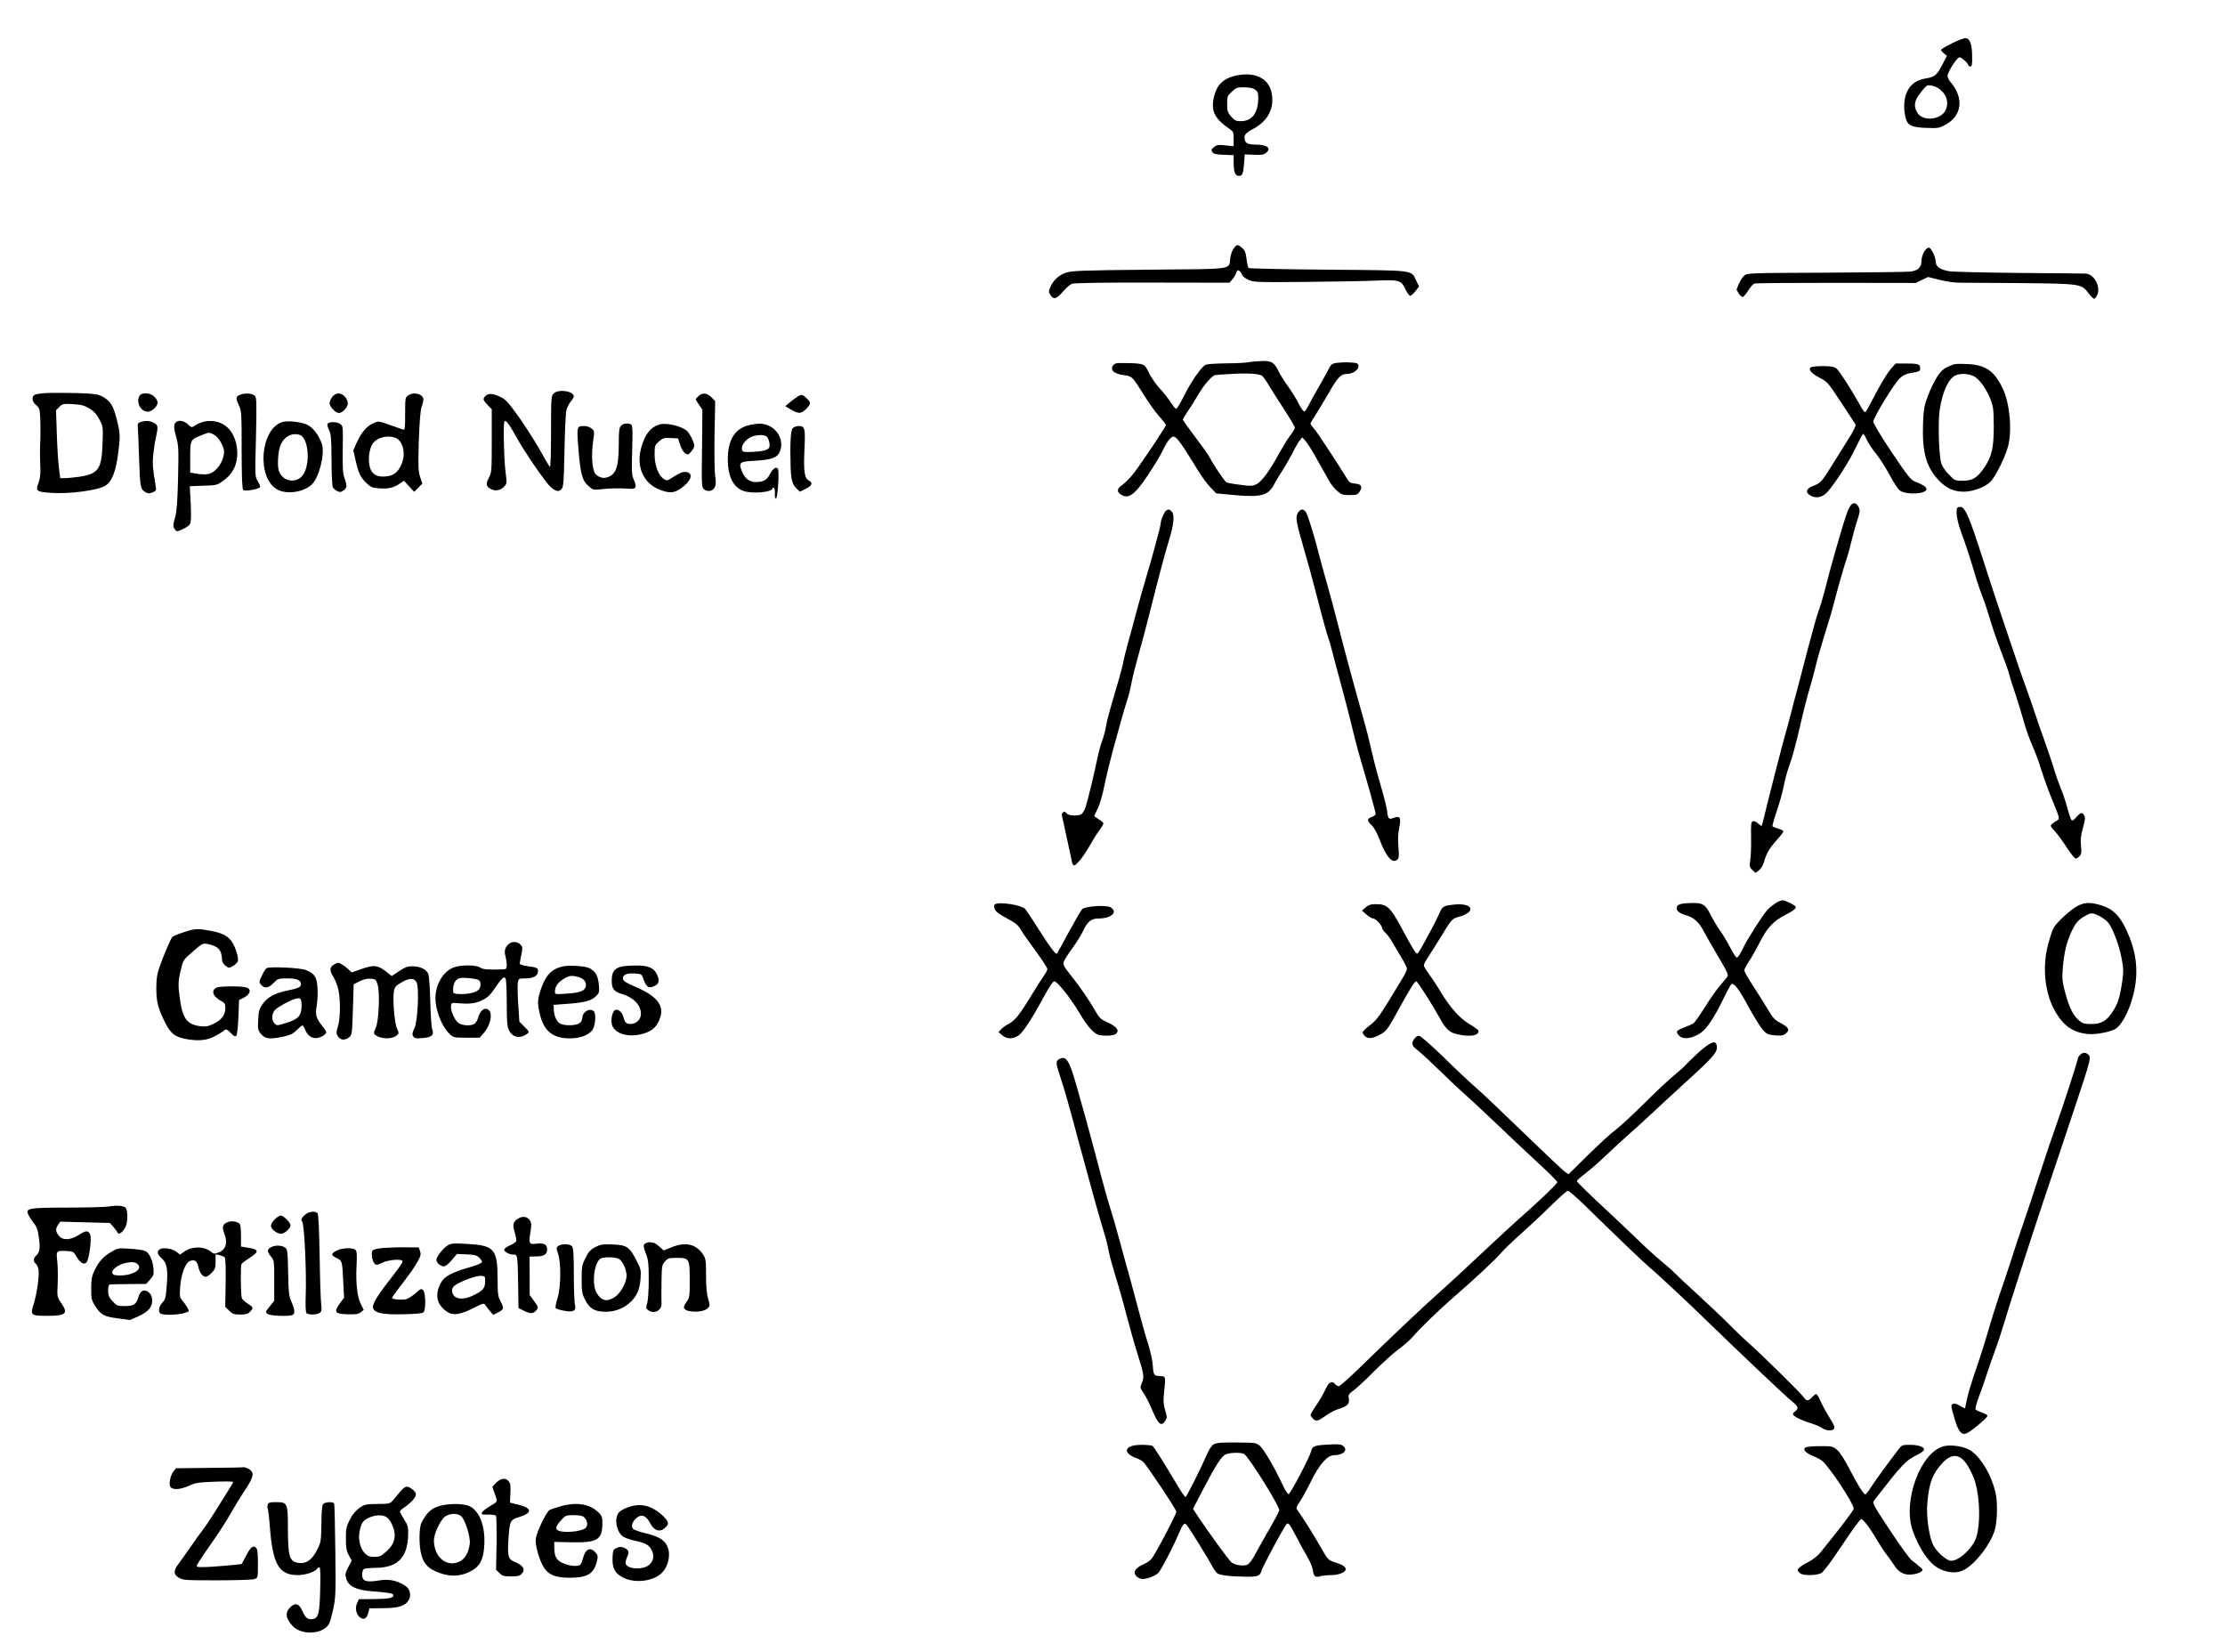 <?xml version="1.0" encoding="UTF-8" standalone="no"?>
<svg
   xmlns:dc="http://purl.org/dc/elements/1.1/"
   xmlns:cc="http://creativecommons.org/ns#"
   xmlns:rdf="http://www.w3.org/1999/02/22-rdf-syntax-ns#"
   xmlns:svg="http://www.w3.org/2000/svg"
   xmlns="http://www.w3.org/2000/svg"
   xmlns:sodipodi="http://sodipodi.sourceforge.net/DTD/sodipodi-0.dtd"
   xmlns:inkscape="http://www.inkscape.org/namespaces/inkscape"
   version="1.0"
   width="1708pt"
   height="1268pt"
   viewBox="0 0 1708 1268"
   preserveAspectRatio="xMidYMid meet"
   id="svg132"
   sodipodi:docname="Critique_of_the_Theory_of_Evolution_Fig_060.svg"
   inkscape:version="1.0.2 (e86c870879, 2021-01-15, custom)">
  <defs
     id="defs136" />
  <sodipodi:namedview
     pagecolor="#ffffff"
     bordercolor="#666666"
     borderopacity="1"
     objecttolerance="10"
     gridtolerance="10"
     guidetolerance="10"
     inkscape:pageopacity="0"
     inkscape:pageshadow="2"
     inkscape:window-width="1920"
     inkscape:window-height="1017"
     id="namedview134"
     showgrid="false"
     inkscape:zoom="11.009007"
     inkscape:cx="1130.9316"
     inkscape:cy="856.85855"
     inkscape:window-x="-8"
     inkscape:window-y="-8"
     inkscape:window-maximized="1"
     inkscape:current-layer="svg132" />
  <g
     transform="translate(0,1268) scale(0.1,-0.1)"
     fill="#000000"
     stroke="none"
     id="g130">
    <path
       d="M14983 12347 c-46 -23 -83 -45 -83 -50 0 -5 10 -17 23 -27 l22 -19 -33 -64 c-43 -84 -60 -98 -129 -109 -72 -11 -119 -46 -146 -107 -23 -51 -26 -132 -7 -201 14 -54 50 -69 167 -72 82 -3 91 -1 143 28 121 69 136 202 35 322 -14 16 -25 38 -25 48 0 30 72 144 92 144 17 0 68 -47 68 -62 0 -5 7 -8 15 -8 12 0 15 14 14 73 0 95 -16 141 -49 144 -14 1 -62 -17 -107 -40z m-106 -343 c62 -39 86 -104 60 -166 -33 -78 -175 -94 -218 -24 -31 50 -25 92 22 152 22 29 46 55 52 57 17 7 58 -3 84 -19z"
       id="path4" />
    <path
       d="M9462 12093 c-72 -21 -116 -64 -136 -132 -37 -124 -11 -186 112 -270 30 -21 32 -26 32 -78 l0 -55 -63 6 c-55 6 -67 4 -88 -13 -20 -16 -22 -23 -13 -38 9 -14 26 -19 88 -21 l76 -3 0 -60 c0 -69 12 -99 40 -99 27 0 34 17 40 95 l5 70 70 -3 c57 -3 75 0 94 15 42 34 10 62 -74 63 -60 0 -83 9 -89 35 -9 37 2 53 66 87 105 56 156 146 143 253 -9 70 -38 114 -95 143 -53 26 -128 28 -208 5z m161 -94 c31 -17 37 -29 36 -74 -2 -114 -48 -175 -134 -175 -37 0 -48 5 -74 35 -27 32 -31 43 -31 97 0 57 2 63 36 94 31 30 42 34 90 34 31 0 65 -5 77 -11z"
       id="path6" />
    <path
       d="M9471 10774 c-11 -14 -24 -48 -27 -75 -12 -91 44 -83 -621 -89 -519 -5 -594 -8 -640 -23 -55 -18 -100 -60 -122 -115 -12 -28 -11 -35 3 -57 24 -37 46 -31 95 26 24 28 55 55 70 61 17 6 233 10 617 9 l591 -1 21 23 c11 12 26 35 31 51 9 23 14 26 26 16 8 -6 17 -20 20 -30 3 -10 25 -27 48 -38 39 -18 66 -19 427 -16 212 2 458 6 547 10 187 8 199 5 234 -71 12 -25 27 -45 35 -45 7 0 25 16 40 36 l27 35 -21 44 c-41 85 1 79 -678 85 -331 3 -606 8 -610 13 -4 4 -11 35 -15 70 -6 49 -13 66 -34 84 -33 29 -39 29 -64 -3z"
       id="path8" />
    <path
       d="m 14770,10748 c -11,-18 -20,-50 -20,-70 0,-49 -26,-75 -82,-82 -24,-4 -316,-7 -649,-9 -591,-2 -607,-3 -629,-22 -13,-11 -31,-40 -42,-64 l -18,-44 c 21,-35 0,0 21,-35 9,-12 22,-22 27,-22 5,0 24,22 42,50 17,27 39,51 48,54 9,3 292,5 627,5 l 611,-1 47,23 47,23 93,-23 c 56,-14 120,-22 162,-21 39,0 248,-1 465,-3 452,-5 458,-6 511,-76 19,-25 39,-45 44,-44 6,0 16,12 23,27 32,64 -24,166 -91,166 -18,1 -248,3 -512,5 -264,3 -503,8 -532,13 -68,12 -103,35 -103,70 -1,39 -36,112 -55,112 -8,0 -24,-15 -35,-32 z"
       id="path10"
       sodipodi:nodetypes="csccccccscsccccccccccccccsc" />
    <path
       d="M9580 9899 c-25 -4 -102 -8 -172 -8 -70 -1 -138 -5 -151 -10 -33 -13 -117 -134 -173 -249 -26 -52 -51 -92 -57 -90 -7 3 -25 26 -42 52 -16 27 -53 73 -82 104 -28 30 -65 83 -82 118 -35 73 -37 74 -170 77 -85 2 -94 0 -107 -19 -24 -35 8 -63 80 -73 68 -9 67 -9 159 -156 34 -55 85 -126 114 -159 29 -32 53 -63 53 -69 0 -12 -181 -283 -248 -371 -25 -32 -62 -70 -83 -85 -44 -30 -49 -53 -17 -75 58 -41 107 -7 207 143 44 66 94 147 110 180 43 89 70 123 94 119 21 -3 65 -65 177 -249 30 -50 75 -112 100 -138 l46 -48 140 -13 c208 -19 262 -3 308 88 9 18 36 63 60 100 24 37 59 99 79 137 19 39 43 81 54 94 l20 24 24 -27 c14 -14 56 -81 93 -149 38 -67 79 -141 92 -163 13 -23 39 -55 59 -73 31 -27 43 -31 95 -31 52 0 62 3 76 25 26 39 15 60 -33 63 -36 3 -45 8 -64 40 -71 116 -226 352 -250 380 -16 18 -29 36 -29 41 0 4 19 37 42 72 22 35 66 107 96 159 71 125 95 150 143 150 46 0 91 33 87 64 -3 18 -11 21 -63 24 -33 2 -79 0 -103 -3 -39 -6 -44 -10 -68 -58 -15 -29 -50 -92 -79 -142 -29 -49 -61 -108 -71 -129 -11 -22 -24 -42 -31 -44 -7 -2 -26 25 -44 60 -17 35 -53 93 -79 129 -27 36 -58 86 -70 110 -40 79 -55 89 -129 88 -36 -1 -86 -5 -111 -10z m110 -105 c8 -7 31 -39 50 -71 19 -32 71 -115 117 -185 46 -70 83 -133 83 -141 0 -8 -16 -34 -35 -58 -19 -25 -57 -87 -86 -139 -72 -133 -134 -218 -175 -237 -30 -15 -45 -15 -126 -4 -50 6 -97 15 -104 19 -13 7 -102 139 -130 194 -9 18 -59 88 -111 156 -51 67 -93 127 -93 131 0 5 16 32 35 60 20 28 58 89 85 135 42 72 104 143 128 147 4 1 54 5 112 8 129 9 230 3 250 -15z"
       id="path12" />
    <path
       d="M14512 9845 c-22 -25 -70 -104 -108 -176 -38 -72 -73 -138 -80 -147 -9 -12 -17 -3 -49 54 -67 121 -156 258 -178 276 -17 13 -41 18 -102 18 -44 0 -86 -4 -94 -9 -23 -15 5 -49 68 -81 56 -28 64 -36 163 -187 57 -87 108 -164 112 -171 5 -8 -17 -53 -60 -120 -37 -59 -96 -153 -130 -208 -71 -114 -80 -122 -138 -145 -54 -21 -60 -51 -15 -74 43 -23 88 -13 126 28 55 58 178 250 223 350 25 53 48 97 53 97 4 0 16 -20 27 -45 11 -25 42 -72 69 -105 27 -32 75 -107 106 -165 31 -58 67 -113 80 -121 55 -36 210 -25 203 14 -3 17 -27 32 -89 56 -31 12 -56 44 -178 225 -77 116 -141 221 -141 234 0 31 164 300 206 336 18 17 50 33 71 36 79 13 83 15 83 39 0 31 -15 36 -110 36 l-78 0 -40 -45z"
       id="path14" />
    <path
       d="M15000 9884 c-74 -27 -93 -41 -129 -95 -21 -32 -53 -97 -71 -146 -29 -77 -34 -103 -38 -213 -8 -219 24 -334 119 -435 60 -64 119 -90 199 -89 70 2 160 36 200 77 39 39 114 191 135 272 32 126 13 328 -41 443 -66 137 -133 183 -279 188 -44 2 -87 1 -95 -2z m161 -97 c42 -28 90 -98 120 -175 20 -50 23 -75 24 -202 0 -169 -15 -234 -74 -321 -53 -77 -90 -99 -164 -99 -60 0 -62 1 -108 49 -29 30 -52 65 -58 88 -18 66 -25 320 -11 408 21 139 69 243 124 265 42 17 111 11 147 -13z"
       id="path16" />
    <path
       d="M4250 9660 c-19 -19 -20 -33 -20 -297 0 -169 -4 -273 -9 -267 -5 5 -39 63 -76 129 -37 66 -110 180 -162 254 -88 122 -100 135 -151 159 -59 27 -94 24 -116 -10 -8 -14 -4 -24 24 -53 l35 -36 0 -242 c0 -232 -1 -244 -22 -284 -26 -48 -22 -68 16 -87 34 -18 74 -10 101 19 21 23 22 28 12 102 -14 96 -20 388 -9 400 11 10 36 -23 88 -117 68 -123 231 -360 269 -391 40 -33 61 -36 82 -11 13 14 17 63 21 292 3 151 9 292 15 312 5 21 21 51 35 68 15 17 24 37 21 44 -15 38 -121 49 -154 16z"
       id="path18" />
    <path
       d="M355 9663 c-43 -2 -85 -9 -92 -15 -22 -18 -15 -55 15 -78 24 -20 27 -29 31 -98 2 -43 2 -111 1 -152 -4 -88 -4 -151 0 -240 1 -43 -4 -79 -15 -108 -24 -60 -14 -68 97 -75 141 -10 358 19 417 55 48 30 79 104 96 235 20 146 19 165 -10 279 -27 106 -50 140 -116 174 -28 15 -66 19 -190 23 -85 2 -190 2 -234 0z m332 -119 c36 -22 55 -43 76 -84 28 -54 29 -58 24 -185 -6 -197 -32 -233 -183 -255 -38 -5 -85 -10 -105 -10 l-37 0 -10 83 c-6 45 -13 162 -16 260 l-6 178 26 26 c24 24 30 25 104 21 65 -4 88 -10 127 -34z"
       id="path20" />
    <path
       d="M1070 9641 c-27 -51 11 -121 65 -121 31 0 75 41 75 70 0 12 -11 32 -25 45 -31 32 -99 35 -115 6z"
       id="path22" />
    <path
       d="M1844 9650 c-34 -13 -36 -25 -12 -77 22 -46 23 -58 23 -345 0 -208 4 -301 12 -309 12 -12 118 5 129 22 3 5 -5 25 -17 45 -22 36 -22 38 -14 338 6 275 5 304 -10 319 -18 18 -75 22 -111 7z"
       id="path24" />
    <path
       d="M2551 9634 c-12 -15 -21 -37 -21 -49 0 -27 46 -75 72 -75 27 0 68 44 68 73 0 37 -36 77 -70 77 -19 0 -36 -9 -49 -26z"
       id="path26" />
    <path
       d="M3132 9644 c-21 -14 -22 -22 -22 -141 0 -115 -1 -125 -17 -120 -10 3 -56 19 -103 36 -85 30 -85 30 -125 12 -51 -23 -90 -69 -126 -147 l-27 -61 19 -82 c23 -98 36 -125 83 -170 29 -29 45 -35 90 -39 73 -6 116 3 160 33 l37 25 39 -43 39 -42 32 31 31 32 -17 51 c-14 44 -16 78 -10 273 5 144 12 237 21 263 8 22 14 48 14 57 0 44 -73 64 -118 32z m-98 -324 c61 -23 84 -124 47 -206 -25 -56 -56 -82 -105 -89 -65 -10 -108 5 -128 46 -29 58 -18 169 20 213 36 40 112 57 166 36z"
       id="path28" />
    <path
       d="M5362 9640 c-12 -12 -22 -23 -22 -25 0 -2 12 -21 26 -42 l26 -38 -3 -298 c-4 -288 -3 -299 16 -313 29 -22 68 -14 82 17 9 19 10 41 3 84 -5 32 -7 175 -5 317 l5 259 -29 30 c-34 34 -69 37 -99 9z"
       id="path30" />
    <path
       d="M6124 9637 c-11 -7 -38 -26 -58 -43 l-38 -32 44 -26 c58 -34 79 -33 117 6 38 39 38 47 3 81 -31 30 -38 32 -68 14z"
       id="path32" />
    <path
       d="M1080 9441 c-21 -6 -25 -12 -22 -42 2 -19 6 -129 10 -245 7 -220 10 -231 55 -255 13 -8 28 -7 49 2 26 11 29 16 24 43 -23 136 -26 170 -21 236 4 41 13 103 21 138 20 88 18 99 -16 117 -31 16 -59 18 -100 6z"
       id="path34" />
    <path
       d="M1354 9442 c-22 -15 -22 -43 -2 -114 19 -68 20 -91 15 -313 -4 -174 -10 -256 -21 -298 -19 -70 -20 -78 -3 -101 13 -18 15 -18 59 2 26 11 51 29 57 41 8 14 9 63 5 155 l-7 134 104 4 c102 3 106 4 154 39 31 21 61 54 77 85 53 96 32 250 -44 321 -69 65 -179 69 -260 11 -15 -10 -22 -8 -46 15 -27 26 -65 35 -88 19z m294 -102 c33 -21 71 -87 72 -125 0 -45 -24 -102 -60 -137 -40 -40 -72 -47 -162 -32 l-38 7 0 117 c0 133 1 135 85 169 63 25 63 25 103 1z"
       id="path36" />
    <path
       d="M2166 9440 c-168 -53 -197 -424 -41 -515 73 -44 208 -24 271 39 55 55 99 235 75 308 -23 68 -69 128 -115 149 -52 22 -149 32 -190 19z m137 -99 c61 -23 80 -198 32 -292 -46 -87 -170 -72 -196 23 -11 43 -4 142 13 188 26 68 91 103 151 81z"
       id="path38" />
    <path
       d="M2514 9426 c-3 -8 3 -29 12 -48 15 -28 18 -62 19 -228 0 -107 5 -202 10 -211 6 -9 20 -22 33 -28 19 -10 28 -10 48 4 28 18 30 37 8 96 -12 35 -15 80 -13 209 2 195 3 185 -17 204 -20 20 -93 21 -100 2z"
       id="path40" />
    <path
       d="M4767 9412 c-14 -15 -17 -41 -17 -135 0 -186 -21 -244 -97 -263 -34 -9 -80 13 -91 44 -18 48 -22 135 -10 226 12 87 12 89 -11 107 -13 11 -37 19 -55 19 -59 0 -59 -1 -46 -171 15 -196 29 -247 77 -289 36 -32 38 -32 102 -25 64 8 148 9 221 3 43 -4 50 17 24 73 -15 35 -16 61 -11 223 4 132 3 186 -5 194 -18 18 -63 14 -81 -6z"
       id="path42" />
    <path
       d="M5059 9421 c-65 -21 -105 -71 -134 -168 -46 -150 12 -284 142 -333 74 -27 107 -25 158 10 77 53 101 113 49 126 -26 7 -54 -4 -122 -47 -30 -19 -34 -20 -56 -6 -42 28 -70 103 -71 185 0 71 1 75 33 103 30 27 39 30 90 27 l57 -3 16 -49 c8 -28 25 -56 38 -65 22 -14 25 -13 47 13 13 15 24 35 24 44 -1 26 -35 95 -56 114 -44 39 -161 66 -215 49z"
       id="path44" />
    <path
       d="M5761 9419 c-115 -22 -173 -109 -174 -259 -1 -136 41 -221 122 -249 70 -23 221 -9 221 21 0 5 5 6 11 3 6 -4 9 -23 7 -43 -2 -19 2 -37 8 -39 14 -5 28 217 15 230 -16 16 -39 0 -61 -43 -23 -45 -51 -60 -109 -60 -48 0 -84 27 -105 81 -28 69 -20 76 92 82 116 6 167 20 188 52 46 70 14 172 -66 213 -46 23 -76 25 -149 11z m128 -93 c7 -8 15 -30 18 -49 7 -46 -15 -58 -122 -65 -71 -4 -83 -2 -88 13 -10 25 13 66 52 92 40 27 121 32 140 9z"
       id="path46" />
    <path
       d="M6086 9394 c-17 -16 -22 -114 -17 -294 3 -101 13 -139 46 -170 l25 -24 45 22 c48 23 57 45 26 62 -36 19 -43 69 -36 235 8 170 5 185 -46 185 -15 0 -35 -7 -43 -16z"
       id="path48" />
    <path
       d="M14208 8803 c-9 -10 -25 -45 -36 -78 -34 -99 -129 -432 -160 -560 -17 -66 -40 -144 -52 -174 -11 -30 -48 -160 -82 -290 -33 -130 -72 -276 -85 -326 -14 -49 -34 -126 -45 -170 -11 -44 -30 -116 -43 -160 -21 -71 -121 -460 -163 -635 -9 -36 -17 -67 -19 -69 -2 -3 -14 6 -28 19 -14 13 -31 20 -40 16 -13 -5 -15 -24 -13 -123 1 -65 -1 -143 -6 -173 -7 -51 -6 -57 16 -78 l25 -22 26 20 c15 12 31 39 38 63 17 64 43 109 99 170 27 30 50 60 50 66 0 5 -18 15 -40 21 -21 6 -41 14 -44 18 -2 4 13 57 34 119 21 62 46 152 55 200 9 48 30 122 46 163 16 41 49 165 74 275 25 110 59 243 75 296 16 52 36 126 45 165 15 65 47 174 100 344 13 41 33 112 45 158 27 107 85 308 100 347 6 16 20 68 31 115 11 47 31 120 45 162 22 68 24 81 12 105 -16 34 -39 40 -60 16z"
       id="path50" />
    <path
       d="M15027 8784 c-17 -17 -5 -101 27 -187 35 -94 77 -223 116 -357 12 -41 33 -100 45 -131 13 -30 40 -111 60 -178 19 -67 60 -184 89 -259 29 -76 57 -153 61 -172 4 -19 25 -87 47 -150 21 -63 50 -158 64 -210 14 -52 43 -133 64 -180 21 -47 53 -132 70 -190 18 -58 57 -166 88 -240 51 -124 54 -135 37 -145 -9 -5 -27 -17 -38 -26 -21 -17 -21 -17 17 -59 21 -23 62 -80 92 -126 30 -46 60 -84 68 -84 7 0 21 9 30 19 14 15 16 30 11 78 -6 46 -2 77 14 136 17 59 19 81 11 97 -15 28 -29 25 -61 -12 -18 -22 -31 -30 -37 -23 -6 6 -20 48 -33 95 -12 47 -35 117 -52 155 -16 39 -38 102 -49 140 -11 39 -41 126 -65 195 -25 69 -61 172 -80 230 -19 58 -52 152 -73 210 -21 58 -52 146 -68 195 -17 50 -64 189 -105 310 -41 121 -114 342 -161 490 -95 297 -130 378 -161 383 -12 2 -24 0 -28 -4z"
       id="path52" />
    <path
       d="m 8953,8762 c -15,-9 -43,-75 -43,-99 0,-21 -65,-261 -120,-443 -20,-69 -52,-181 -70,-250 -18,-69 -45,-170 -61,-225 -15,-55 -31,-118 -35,-140 -3,-22 -19,-83 -34,-135 -77,-260 -90,-310 -100,-365 -5,-33 -19,-83 -29,-110 -11,-28 -27,-87 -36,-130 -24,-120 -74,-324 -91,-378 -9,-26 -24,-52 -34,-57 -28,-15 -96,-12 -110,5 -17,20 -27,19 -40,-6 82,-378 0,0 82,-378 14,-20 15,-20 50,17 20,20 57,75 84,122 26,47 60,101 76,121 15,20 28,42 28,48 0,7 -16,21 -35,32 -19,12 -35,23 -35,25 0,3 12,28 26,57 16,30 38,108 54,187 15,74 44,191 63,260 19,69 47,170 62,225 15,55 36,125 46,155 11,30 26,91 34,135 8,44 33,143 55,220 22,77 60,221 85,320 63,252 117,455 149,560 37,120 44,195 21,218 -18,19 -24,20 -42,9 z"
       id="path54"
       sodipodi:nodetypes="cscsccccccccccccccscsccsscsscccc" />
    <path
       d="M9963 8744 c-21 -32 -13 -74 54 -304 25 -85 56 -198 69 -250 49 -192 96 -366 109 -402 8 -20 23 -74 35 -120 11 -45 34 -130 50 -188 29 -104 85 -320 122 -475 11 -44 31 -116 44 -160 52 -175 114 -398 114 -412 0 -8 -13 -19 -30 -24 -38 -14 -38 -28 0 -64 18 -17 42 -61 60 -109 51 -134 98 -187 136 -155 13 11 15 27 9 97 -5 55 -3 105 6 148 16 79 7 95 -43 76 -38 -14 -43 -9 -51 58 -3 26 -26 117 -51 201 -25 85 -56 204 -69 264 -14 61 -34 144 -46 185 -79 279 -167 604 -205 756 -25 99 -63 242 -85 319 -23 77 -50 178 -62 225 -38 153 -92 325 -107 343 -21 24 -39 21 -59 -9z"
       id="path56" />
    <path
       d="M13625 5744 c-21 -14 -47 -35 -57 -47 -42 -48 -156 -227 -188 -295 -18 -39 -39 -72 -47 -72 -7 0 -29 33 -49 73 -20 39 -55 99 -79 132 -23 33 -56 88 -73 122 -41 81 -60 93 -142 92 -82 -1 -114 -10 -118 -32 -6 -28 16 -46 74 -63 58 -17 99 -55 135 -127 12 -23 60 -106 106 -185 74 -124 83 -145 72 -160 -7 -9 -34 -42 -59 -72 -26 -30 -77 -103 -113 -161 -37 -59 -75 -113 -83 -120 -9 -8 -42 -23 -72 -34 -31 -11 -57 -25 -59 -32 -3 -6 6 -22 18 -34 29 -29 93 -22 157 18 52 32 109 117 188 280 25 51 50 95 55 99 20 12 61 -42 132 -175 40 -73 88 -151 107 -173 32 -36 41 -40 95 -45 51 -4 64 -2 85 15 32 27 21 47 -46 82 -40 21 -56 38 -92 100 -24 41 -75 122 -113 180 -38 58 -69 113 -69 122 0 9 16 40 36 69 20 30 58 97 84 149 54 107 105 162 192 206 62 31 90 53 82 65 -9 14 -81 49 -102 49 -11 0 -36 -12 -57 -26z"
       id="path58" />
    <path
       d="M7640 5740 c-11 -7 -12 -15 -5 -36 8 -21 31 -39 93 -72 67 -36 87 -52 109 -89 14 -25 66 -99 115 -165 48 -66 88 -127 88 -136 0 -8 -10 -29 -23 -46 -13 -17 -58 -89 -102 -160 -90 -148 -124 -190 -174 -216 -20 -10 -45 -28 -56 -40 l-20 -22 28 -24 c36 -31 84 -31 127 -1 34 23 106 134 199 307 32 60 63 106 73 108 21 4 131 -134 197 -248 53 -90 102 -147 138 -161 36 -13 117 -11 137 4 33 24 11 56 -59 88 -55 25 -66 35 -95 86 -47 84 -120 189 -190 277 -48 59 -61 82 -56 99 3 13 33 61 67 108 34 46 70 104 81 129 34 75 64 100 120 100 98 0 151 48 95 85 -32 21 -199 10 -221 -14 -8 -9 -54 -88 -102 -176 -47 -88 -88 -162 -90 -164 -10 -10 -49 42 -135 177 -51 81 -100 155 -110 166 -27 29 -197 56 -229 36z"
       id="path60" />
    <path
       d="M15951 5728 c-53 -26 -166 -130 -188 -172 -8 -16 -26 -69 -39 -117 -50 -183 -28 -389 58 -532 63 -105 136 -154 249 -164 59 -6 178 18 212 42 56 39 117 169 143 303 30 157 10 297 -64 456 -52 109 -102 159 -189 186 -84 26 -127 25 -182 -2z m167 -80 c24 -13 55 -36 68 -53 34 -45 81 -169 100 -269 15 -78 16 -99 5 -179 -17 -120 -35 -175 -74 -233 -48 -72 -87 -94 -163 -94 -53 0 -67 4 -93 26 -46 39 -76 97 -106 209 -24 86 -26 112 -21 185 9 123 31 215 71 296 33 68 53 88 115 121 34 18 46 17 98 -9z"
       id="path62" />
    <path
       d="M10483 5715 l-28 -25 35 -30 c19 -17 42 -30 51 -30 19 0 69 -54 69 -74 0 -7 12 -23 26 -37 14 -13 37 -44 51 -69 14 -25 46 -77 69 -116 24 -40 44 -80 44 -89 0 -10 -11 -37 -25 -59 -186 -309 -200 -330 -257 -374 -32 -24 -58 -49 -58 -56 0 -7 9 -21 20 -31 24 -22 66 -15 125 20 36 20 53 44 115 157 107 196 141 249 153 245 11 -3 125 -183 185 -291 42 -76 71 -102 130 -115 100 -21 162 -11 162 26 0 6 -31 30 -69 52 -77 46 -149 126 -227 256 -26 44 -65 103 -86 131 -21 28 -38 57 -38 64 0 8 11 30 24 49 13 20 56 88 95 151 98 161 95 157 154 174 136 40 100 110 -48 92 -76 -9 -82 -12 -107 -69 -13 -29 -35 -74 -50 -102 -15 -27 -46 -85 -69 -127 -23 -43 -45 -78 -50 -78 -11 0 -37 42 -127 210 -80 147 -106 170 -188 170 -42 0 -58 -5 -81 -25z"
       id="path64" />
    <path
       d="M1409 5524 c-42 -13 -81 -30 -87 -37 -14 -17 -69 -147 -98 -231 -19 -54 -24 -90 -24 -161 0 -103 13 -155 68 -265 44 -88 81 -114 183 -129 113 -16 176 1 276 74 10 7 21 1 44 -23 23 -25 34 -31 43 -22 6 6 13 65 16 142 l5 132 40 20 c49 26 56 66 15 77 -38 11 -195 10 -223 0 -52 -20 -35 -71 36 -107 22 -12 27 -21 27 -50 0 -53 -28 -91 -88 -121 -43 -21 -62 -25 -102 -20 -100 12 -136 56 -156 189 -18 119 -18 152 2 235 20 86 18 84 100 154 63 55 72 60 103 54 85 -16 113 -45 115 -119 1 -19 10 -35 27 -49 26 -19 28 -19 58 -1 17 10 34 26 37 36 8 28 -23 123 -52 158 -35 42 -71 59 -161 76 -98 18 -114 18 -204 -12z"
       id="path66" />
    <path
       d="M3909 5437 c-31 -24 -41 -55 -29 -95 5 -20 10 -52 10 -69 0 -32 -1 -33 -47 -34 -106 -3 -135 0 -158 15 -28 19 -130 21 -188 5 -79 -22 -141 -107 -153 -211 -11 -96 40 -240 108 -305 28 -27 33 -28 130 -28 l100 0 33 38 c57 66 71 167 24 182 -27 9 -53 -15 -68 -65 -6 -22 -20 -44 -31 -50 -32 -17 -95 -12 -123 10 -29 23 -60 96 -55 131 3 22 7 23 53 19 92 -8 134 -3 187 23 42 21 62 40 97 92 55 81 69 94 82 74 5 -8 9 -93 9 -189 0 -146 3 -181 18 -210 26 -53 85 -65 137 -26 20 14 19 16 -19 55 l-39 39 -9 134 c-5 73 -6 148 -3 166 6 31 7 32 58 32 61 0 97 20 97 55 0 26 -9 30 -87 40 -29 4 -53 12 -53 18 0 6 5 37 12 68 11 53 10 60 -7 79 -20 22 -62 26 -86 7z m-236 -279 c13 -7 17 -18 15 -41 -2 -25 -11 -36 -38 -49 -42 -22 -169 -25 -171 -5 -5 62 15 103 55 110 30 5 118 -4 139 -15z"
       id="path68" />
    <path
       d="M2568 5279 c-39 -22 -41 -47 -9 -97 16 -26 34 -73 40 -106 16 -86 13 -214 -5 -275 -14 -48 -14 -55 1 -77 19 -29 54 -31 85 -6 22 18 23 27 29 213 l6 194 45 23 c30 15 59 22 85 20 37 -3 41 -6 53 -43 19 -55 11 -275 -12 -329 -21 -51 -21 -53 14 -71 41 -21 112 -19 141 4 23 19 23 20 7 55 -20 41 -35 230 -24 289 6 31 15 42 59 67 61 35 96 35 115 0 21 -40 9 -301 -17 -353 -15 -31 -18 -45 -10 -60 10 -17 19 -19 71 -15 72 5 93 24 76 67 -6 14 -12 109 -15 211 -2 102 -9 197 -15 213 -14 36 -60 59 -119 60 -39 1 -58 -6 -105 -37 l-57 -38 -26 21 c-80 65 -108 69 -215 30 l-66 -23 -28 26 c-28 26 -64 48 -79 48 -4 0 -16 -5 -25 -11z"
       id="path70" />
    <path
       d="M4315 5261 c-85 -22 -127 -68 -165 -180 -23 -69 -25 -99 -9 -173 30 -139 99 -198 231 -198 79 0 138 21 172 59 24 26 35 124 16 146 -28 34 -90 -1 -90 -49 0 -14 -10 -32 -22 -40 -27 -19 -113 -21 -148 -3 -27 13 -49 63 -49 113 l-1 31 93 7 c143 10 196 24 230 58 28 27 29 33 24 90 -6 68 -27 105 -73 127 -33 17 -164 24 -209 12z m127 -81 c42 -12 63 -40 54 -74 -8 -32 -48 -47 -148 -53 -88 -6 -88 -6 -88 18 1 37 23 69 66 95 43 27 62 29 116 14z"
       id="path72" />
    <path
       d="M4764 5259 c-49 -14 -68 -42 -68 -103 -1 -65 16 -87 77 -105 92 -28 147 -85 147 -154 0 -42 -36 -77 -80 -77 -31 0 -44 13 -54 52 -8 33 -32 58 -56 58 -24 0 -43 -63 -34 -109 14 -68 112 -105 219 -81 89 20 131 57 155 137 27 89 -33 160 -191 228 -73 31 -95 45 -97 62 -4 30 28 45 91 41 51 -3 52 -3 68 -48 21 -56 37 -67 77 -51 39 16 47 40 28 85 -24 57 -66 76 -166 75 -47 0 -99 -5 -116 -10z"
       id="path74" />
    <path
       d="M2047 5249 c-7 -4 -24 -30 -37 -58 -23 -49 -23 -51 -5 -71 27 -29 57 -25 95 15 33 34 37 35 106 35 73 0 104 -13 104 -44 0 -23 -22 -33 -103 -49 -98 -20 -153 -50 -192 -105 -26 -38 -30 -54 -33 -121 -4 -72 -2 -79 23 -109 31 -37 66 -41 174 -18 49 11 71 22 100 50 20 20 39 36 43 36 3 0 11 -13 18 -29 21 -51 54 -75 97 -68 20 4 45 15 55 25 18 18 18 20 -17 65 -51 66 -56 85 -43 164 6 37 8 99 5 136 -5 79 -25 107 -91 132 -44 17 -275 27 -299 14z m268 -291 c-1 -73 -25 -101 -113 -128 -77 -24 -77 -24 -96 -4 -24 23 -20 79 7 104 24 23 106 68 147 81 48 15 55 8 55 -53z"
       id="path76" />
    <path
       d="M10856 4705 c-25 -37 -20 -51 32 -91 26 -21 108 -97 182 -169 74 -73 156 -149 182 -171 25 -21 131 -120 235 -219 104 -99 251 -238 328 -309 77 -70 140 -134 140 -140 0 -12 -161 -165 -300 -286 -34 -30 -166 -152 -292 -270 -125 -118 -266 -248 -313 -289 -96 -84 -370 -342 -601 -568 -86 -84 -163 -153 -172 -153 -8 0 -20 7 -27 15 -25 30 -50 18 -75 -39 -13 -30 -45 -84 -70 -121 -25 -36 -45 -70 -45 -76 0 -5 9 -18 20 -29 23 -23 38 -19 102 27 25 18 67 40 93 48 66 19 87 41 79 80 -5 29 -2 35 43 68 26 20 95 84 153 143 58 58 140 133 183 165 43 32 93 76 110 96 54 64 208 213 312 303 161 139 329 296 367 342 20 24 89 91 154 148 65 58 170 156 232 218 62 61 120 112 128 112 8 0 75 -58 147 -129 238 -233 431 -418 472 -452 62 -52 306 -279 450 -420 264 -256 611 -585 653 -617 47 -38 52 -54 21 -76 -12 -8 -18 -19 -14 -25 10 -17 73 -47 135 -65 30 -9 69 -25 85 -36 35 -23 78 -26 94 -7 8 10 0 31 -35 86 -25 40 -56 97 -69 127 -13 30 -28 54 -33 54 -5 0 -19 -11 -32 -25 -29 -31 -43 -31 -63 -1 -19 29 -349 354 -427 420 -30 26 -96 89 -145 139 -50 51 -158 153 -239 227 -82 74 -160 148 -175 164 -14 15 -62 58 -106 94 -44 36 -132 116 -195 178 -63 61 -191 182 -285 269 -93 87 -170 163 -170 169 0 6 28 31 62 57 35 26 110 91 167 146 58 55 136 127 173 159 37 32 111 99 164 149 52 49 165 153 249 230 242 220 268 250 258 302 -7 40 -46 26 -130 -47 -44 -40 -92 -86 -106 -102 -14 -16 -55 -53 -91 -82 -36 -29 -138 -124 -225 -211 -88 -88 -187 -179 -220 -204 -34 -24 -129 -112 -213 -194 l-152 -150 -27 18 c-14 9 -157 144 -317 299 -159 154 -326 313 -371 351 -45 39 -156 143 -247 233 -103 99 -175 162 -187 162 -11 0 -27 -11 -36 -25z"
       id="path78" />
    <path
       d="M15967 4582 c-10 -10 -17 -23 -17 -28 1 -13 -114 -366 -165 -509 -24 -66 -80 -232 -125 -370 -45 -137 -102 -311 -128 -385 -26 -74 -68 -200 -93 -280 -26 -80 -68 -206 -94 -280 -25 -74 -61 -189 -80 -255 -18 -66 -60 -199 -93 -295 -34 -96 -66 -204 -73 -240 -7 -36 -14 -67 -15 -69 -2 -2 -19 7 -39 19 -38 23 -65 21 -65 -6 0 -9 12 -54 26 -100 29 -97 55 -125 96 -103 44 23 159 122 155 133 -2 6 -21 17 -43 24 -21 7 -43 17 -48 22 -5 5 5 45 24 97 19 48 48 133 66 188 18 55 46 136 63 180 16 44 44 127 61 185 37 127 229 722 306 950 31 91 89 266 131 390 41 124 97 293 125 375 105 315 110 336 92 357 -22 23 -46 23 -67 0z"
       id="path80" />
    <path
       d="M8128 4549 c-25 -14 -23 -34 12 -137 31 -93 70 -230 145 -512 95 -352 155 -567 190 -680 13 -41 29 -104 35 -139 6 -35 31 -125 54 -200 24 -75 62 -210 85 -301 24 -91 60 -219 81 -285 51 -161 55 -184 36 -229 -15 -37 -15 -39 13 -79 16 -23 43 -76 60 -117 51 -123 75 -144 106 -96 15 22 15 29 -1 82 -13 44 -15 75 -9 128 14 137 16 131 -32 134 -48 3 -48 4 -56 102 -3 30 -19 98 -35 150 -17 52 -47 158 -67 235 -20 77 -52 196 -71 265 -20 69 -54 193 -76 275 -22 83 -55 197 -73 255 -19 58 -50 168 -70 245 -60 228 -91 344 -119 445 -15 52 -47 167 -72 255 -56 199 -81 237 -136 204z"
       id="path82" />
    <path
       d="M840 3420 c-25 -5 -169 -9 -321 -9 -306 -1 -324 -4 -301 -56 7 -14 25 -43 41 -63 23 -28 32 -54 39 -108 12 -83 7 -116 -19 -140 -23 -20 -25 -47 -5 -63 8 -7 18 -26 21 -42 9 -41 -11 -189 -36 -267 -28 -87 -23 -92 103 -92 146 0 164 17 107 100 -31 45 -31 46 -26 150 2 58 1 132 -3 165 -10 84 -8 86 63 83 60 -3 61 -3 87 -48 29 -49 62 -63 78 -33 20 37 36 181 24 208 -15 32 -31 32 -89 -5 -63 -40 -122 -42 -152 -4 -25 32 -26 52 -5 83 l17 24 190 -5 190 -5 27 -30 c15 -17 30 -37 32 -44 8 -21 39 1 61 42 19 36 20 130 0 150 -14 14 -71 19 -123 9z"
       id="path84" />
    <path
       d="M2365 3371 c-11 -5 -28 -18 -38 -29 -16 -17 -17 -24 -6 -43 16 -30 32 -379 26 -556 -3 -86 -1 -135 6 -142 15 -15 80 -14 101 2 15 11 17 22 12 63 -4 27 -10 193 -12 369 -4 200 -9 325 -16 332 -12 15 -43 16 -73 4z"
       id="path86" />
    <path
       d="M2109 3321 c-16 -16 -29 -38 -29 -50 0 -25 45 -61 77 -61 27 0 73 41 73 65 0 21 -54 75 -75 75 -9 0 -30 -13 -46 -29z"
       id="path88" />
    <path
       d="M3966 3319 c-29 -23 -32 -44 -12 -109 7 -25 11 -51 9 -57 -3 -7 -24 -22 -49 -32 -24 -11 -44 -26 -44 -34 0 -15 41 -37 70 -37 35 0 34 11 39 -327 l1 -83 40 -20 c49 -25 72 -25 93 -2 22 25 22 27 -15 78 l-32 44 0 148 -1 147 52 1 c61 1 83 16 83 55 0 37 -26 51 -83 43 -55 -8 -60 1 -45 90 9 56 9 69 -6 91 -21 31 -63 33 -100 4z"
       id="path90" />
    <path
       d="M1738 3295 c-32 -18 -34 -33 -13 -93 23 -65 7 -114 -43 -134 -36 -14 -40 -14 -61 3 -55 45 -147 45 -209 0 l-30 -21 -27 21 c-32 26 -108 37 -130 19 -22 -19 -18 -36 16 -68 41 -38 49 -84 39 -210 -7 -92 -11 -107 -34 -131 -29 -30 -34 -76 -10 -85 44 -17 184 -4 212 19 6 5 -19 48 -46 80 -23 27 -24 35 -19 105 7 100 40 188 75 201 36 14 55 1 65 -46 9 -44 32 -75 57 -75 9 0 29 14 46 31 25 26 29 38 29 85 l0 56 30 -6 c16 -4 34 -11 40 -17 6 -6 9 -78 7 -195 l-3 -185 30 -29 c26 -26 37 -30 85 -30 44 0 59 4 76 22 27 30 26 34 -19 62 -22 14 -42 33 -45 43 -8 30 -11 247 -2 261 4 7 32 28 62 47 78 50 73 65 -23 80 l-43 7 0 83 c0 57 -4 86 -13 94 -24 19 -71 22 -99 6z"
       id="path92" />
    <path
       d="M4963 3140 c-28 -11 -28 -21 -3 -88 17 -43 20 -76 20 -193 0 -81 -5 -159 -12 -182 -11 -35 -10 -41 7 -53 46 -34 107 -3 103 52 -1 16 -1 88 0 161 2 124 3 134 26 160 22 25 30 28 90 28 98 0 100 -5 101 -169 0 -124 -2 -137 -22 -165 -13 -16 -23 -37 -23 -46 0 -40 144 -45 182 -7 19 18 19 22 4 72 -11 37 -16 94 -16 180 0 116 -2 130 -23 161 -54 81 -134 99 -243 55 l-59 -24 -33 29 c-18 16 -37 29 -42 29 -4 0 -14 2 -22 4 -7 3 -23 1 -35 -4z"
       id="path94" />
    <path
       d="M3434 3119 c-35 -23 -84 -86 -84 -109 0 -23 32 -50 57 -50 13 0 37 19 61 48 l40 47 73 -3 c59 -2 78 -7 96 -24 13 -12 23 -27 23 -34 0 -8 -31 -22 -72 -34 -167 -48 -220 -77 -248 -135 -43 -89 -26 -160 51 -213 46 -32 100 -24 204 28 72 37 81 39 90 24 6 -10 22 -31 36 -47 l25 -30 35 18 c48 25 50 32 23 83 -21 40 -24 58 -24 166 -1 243 -22 267 -246 279 -98 5 -114 3 -140 -14z m290 -278 c-1 -51 -18 -70 -102 -109 -84 -38 -152 -18 -152 45 0 13 10 29 25 39 50 33 161 73 195 71 35 -2 35 -3 34 -46z"
       id="path96" />
    <path
       d="M4286 3117 c-17 -12 -17 -16 -2 -60 24 -72 22 -256 -4 -341 -12 -37 -18 -71 -15 -76 3 -5 30 -14 60 -20 73 -15 101 -2 89 43 -5 18 -9 123 -9 233 0 154 -4 205 -14 218 -16 19 -80 21 -105 3z"
       id="path98" />
    <path
       d="M4570 3108 c-36 -19 -51 -34 -75 -83 -28 -55 -30 -68 -30 -165 0 -93 3 -111 25 -154 35 -67 67 -89 139 -94 75 -5 144 17 200 64 57 49 82 102 88 188 5 68 3 74 -33 145 -53 102 -74 115 -182 119 -75 3 -93 0 -132 -20z m175 -88 c31 -12 64 -79 65 -131 0 -51 -44 -132 -88 -163 -60 -41 -104 -33 -141 28 -39 63 -23 226 26 264 20 14 101 16 138 2z"
       id="path100" />
    <path
       d="M2083 3108 c-33 -16 -35 -34 -5 -70 27 -32 27 -33 27 -187 l0 -156 -35 -43 c-34 -42 -34 -44 -15 -58 19 -14 157 -20 189 -8 22 8 20 43 -6 100 -20 43 -23 69 -26 227 -4 167 -5 178 -25 192 -25 17 -72 19 -104 3z"
       id="path102" />
    <path
       d="M2942 3101 c-48 -4 -76 -11 -83 -21 -12 -19 -2 -80 17 -100 12 -12 20 -11 59 8 49 24 155 31 155 11 0 -13 -23 -46 -115 -164 -90 -116 -124 -179 -109 -202 21 -34 81 -44 231 -41 92 2 146 7 154 15 19 19 17 149 -2 169 -16 15 -20 13 -56 -20 -22 -19 -53 -40 -69 -46 -29 -11 -114 -5 -114 8 0 4 19 32 43 63 105 138 126 167 153 216 24 43 27 56 18 80 l-9 28 -100 1 c-55 1 -133 -2 -173 -5z"
       id="path104" />
    <path
       d="M854 3071 c-61 -35 -99 -78 -130 -146 -19 -40 -24 -67 -24 -136 0 -77 3 -90 29 -130 44 -71 67 -84 174 -98 l95 -13 61 27 c81 37 113 74 109 128 -2 29 -10 45 -29 60 -35 25 -62 11 -77 -41 -17 -55 -34 -66 -104 -67 -56 0 -61 2 -94 37 -28 31 -34 45 -34 83 0 29 5 45 13 46 6 1 72 2 145 3 l134 1 30 34 c27 30 30 39 26 85 -6 64 -32 120 -64 134 -13 7 -66 14 -117 17 -89 6 -94 5 -143 -24z m210 -104 c23 -36 -51 -77 -139 -77 -42 0 -57 4 -62 16 -10 26 39 65 98 79 57 13 87 8 103 -18z"
       id="path106" />
    <path
       d="M2607 3090 c-32 -10 -57 -28 -57 -41 0 -5 16 -17 35 -26 42 -20 42 -21 50 -181 l6 -123 -32 -43 c-48 -68 -40 -80 57 -84 67 -2 85 1 104 16 l22 18 -21 42 c-29 57 -41 164 -34 294 4 80 3 111 -7 123 -14 16 -76 19 -123 5z"
       id="path108" />
    <path
       d="M9319 1595 c-15 -8 -35 -35 -48 -65 -50 -116 -162 -340 -171 -340 -5 0 -31 37 -58 83 -112 188 -184 302 -195 309 -7 4 -44 8 -82 8 -72 0 -115 -17 -115 -44 0 -19 31 -44 71 -57 19 -7 42 -19 53 -28 26 -22 256 -367 256 -384 0 -21 -167 -338 -193 -365 -12 -13 -38 -30 -57 -38 -44 -19 -70 -42 -70 -64 0 -25 32 -50 64 -50 31 0 93 24 117 46 20 18 114 199 154 294 33 79 47 97 63 77 21 -24 173 -271 198 -319 13 -26 32 -51 41 -56 26 -14 95 -22 205 -24 104 -2 121 4 133 49 5 22 137 269 182 342 13 20 17 22 30 9 8 -8 31 -48 52 -89 20 -41 56 -106 79 -145 24 -39 45 -88 49 -110 8 -55 18 -64 56 -53 18 5 56 9 85 9 57 0 112 22 112 44 0 20 -22 35 -81 54 -54 17 -54 17 -117 127 -52 91 -134 222 -177 281 -6 9 0 26 22 56 17 24 55 93 84 153 64 131 128 205 177 205 72 0 113 39 74 70 -18 15 -36 17 -114 12 -108 -5 -124 -12 -133 -51 -9 -41 -157 -324 -173 -329 -7 -2 -26 27 -48 75 -57 124 -142 269 -173 296 -28 23 -36 24 -178 25 -111 1 -154 -2 -174 -13z m232 -76 c33 -17 269 -396 269 -430 0 -8 -30 -67 -67 -130 -36 -62 -86 -151 -111 -197 -30 -57 -52 -86 -69 -93 -31 -12 -93 -2 -120 19 -20 16 -179 235 -258 354 l-37 57 69 133 c113 216 153 277 188 287 43 13 113 13 136 0z"
       id="path110" />
    <path
       d="M14576 1558 c-73 -94 -193 -259 -218 -300 -17 -27 -34 -48 -38 -48 -15 0 -63 78 -124 197 -35 68 -71 124 -92 142 -34 30 -38 31 -132 31 -53 0 -104 -5 -112 -10 -24 -15 0 -42 58 -66 28 -11 61 -29 72 -39 62 -56 240 -327 240 -365 0 -13 -103 -148 -261 -343 -17 -20 -54 -49 -82 -63 -54 -27 -87 -52 -87 -65 0 -4 7 -15 16 -23 20 -21 124 -21 164 -1 18 10 73 82 161 215 73 110 139 200 145 200 17 0 64 -62 120 -156 25 -43 60 -97 78 -119 17 -22 44 -59 59 -83 35 -54 81 -76 142 -66 24 3 52 12 62 20 17 13 16 16 -14 41 -17 16 -43 36 -58 47 -15 10 -90 113 -166 229 -136 206 -138 210 -121 232 223 287 238 303 340 354 23 12 42 27 42 35 0 21 -46 36 -110 36 -55 0 -61 -2 -84 -32z"
       id="path112" />
    <path
       d="M14924 1580 c-178 -41 -319 -416 -243 -643 48 -142 130 -261 206 -298 72 -35 142 -37 195 -6 89 52 196 192 230 300 20 66 24 213 7 287 -33 148 -125 294 -209 336 -49 24 -137 36 -186 24z m144 -103 c32 -29 78 -115 96 -178 35 -127 39 -316 7 -418 -26 -83 -131 -181 -194 -181 -33 0 -110 67 -137 121 -30 58 -53 211 -46 309 11 142 32 214 85 283 73 95 132 115 189 64z"
       id="path114" />
    <path
       d="M1603 1413 l-252 -3 -20 -25 c-25 -33 -37 -101 -21 -120 19 -23 79 -18 140 11 48 22 73 26 198 31 78 3 142 2 142 -2 0 -4 -21 -40 -46 -79 -25 -39 -70 -111 -101 -161 -31 -49 -70 -108 -88 -130 -17 -22 -59 -80 -93 -130 -34 -49 -76 -108 -92 -129 -40 -52 -39 -81 3 -106 30 -19 50 -20 294 -20 146 0 273 4 287 10 26 9 26 11 26 119 0 87 -3 111 -16 122 -23 19 -40 4 -77 -66 l-32 -60 -60 -7 c-33 -3 -111 -10 -172 -14 -93 -5 -113 -4 -113 7 0 8 49 82 108 166 59 83 127 189 152 235 25 45 73 125 108 176 59 89 71 123 54 148 -10 16 -48 34 -64 32 -7 -2 -126 -4 -265 -5z"
       id="path116" />
    <path
       d="M3811 1301 c-17 -16 -31 -32 -31 -35 0 -3 9 -27 19 -54 11 -27 16 -53 13 -58 -4 -6 -28 -22 -54 -37 -26 -15 -52 -36 -57 -45 -9 -16 -4 -18 44 -18 29 1 57 -3 62 -7 4 -5 6 -100 5 -212 l-4 -204 26 -25 c22 -23 34 -26 89 -26 49 0 68 4 80 18 33 36 15 66 -55 95 -47 20 -53 40 -45 172 9 139 14 150 78 169 112 34 106 73 -16 100 l-50 12 3 73 c3 58 0 76 -14 92 -24 27 -57 24 -93 -10z"
       id="path118" />
    <path
       d="M3074 1233 c-17 -21 -43 -51 -56 -67 -24 -28 -27 -29 -120 -30 -90 -1 -99 -3 -140 -31 -28 -21 -53 -50 -73 -90 -26 -52 -30 -69 -30 -144 0 -70 4 -94 22 -128 l23 -42 -27 -51 c-23 -45 -25 -54 -15 -89 17 -57 80 -87 197 -95 131 -10 165 -16 165 -31 0 -21 -36 -28 -155 -29 l-110 -1 -13 -28 c-19 -39 -8 -93 24 -113 30 -20 50 -7 62 40 l8 31 105 1 c116 1 167 16 194 58 26 39 13 92 -28 117 -65 40 -125 51 -204 37 -94 -15 -123 -4 -123 46 0 19 6 38 13 43 6 4 48 8 92 9 167 1 244 79 248 252 2 61 -1 73 -30 118 -18 28 -33 56 -33 62 0 6 15 20 34 32 19 11 48 37 65 56 34 38 32 58 -11 88 -33 24 -48 20 -84 -21z m-105 -199 c30 -22 61 -89 61 -137 0 -49 -19 -85 -69 -130 -35 -31 -48 -37 -87 -37 -37 0 -51 5 -74 28 -35 36 -53 111 -39 171 14 64 26 81 72 102 52 23 105 24 136 3z"
       id="path120" />
    <path
       d="M2055 1130 c-3 -11 -3 -25 0 -30 4 -6 11 -66 16 -133 22 -293 69 -377 214 -377 59 0 135 25 149 49 4 6 12 11 18 11 7 0 9 -54 6 -167 -4 -190 -14 -226 -61 -231 -36 -4 -52 10 -76 63 -25 57 -53 66 -92 29 -42 -40 -37 -85 15 -142 67 -75 229 -69 280 10 8 13 23 66 34 118 19 87 20 125 16 448 -2 194 -6 357 -9 362 -9 15 -71 12 -85 -5 -8 -9 -12 -61 -13 -152 -2 -132 -3 -141 -32 -198 -38 -76 -84 -109 -139 -102 -75 10 -85 44 -86 267 0 192 -3 200 -90 200 -50 0 -60 -3 -65 -20z"
       id="path122" />
    <path
       d="M3418 1130 c-94 -15 -136 -47 -182 -137 -21 -42 -21 -181 0 -253 20 -67 53 -100 129 -130 87 -34 166 -32 241 6 78 38 106 91 112 209 7 140 -37 257 -112 293 -36 18 -117 23 -188 12z m119 -85 c32 -22 77 -165 69 -217 -10 -65 -33 -106 -68 -128 -98 -59 -206 21 -207 155 -1 50 47 154 84 183 33 26 91 29 122 7z"
       id="path124" />
    <path
       d="M4313 1121 c-40 -11 -82 -25 -94 -31 -25 -14 -99 -167 -106 -221 -7 -46 28 -169 63 -222 37 -56 89 -77 196 -77 142 0 190 31 213 138 6 27 3 38 -16 58 -40 43 -77 23 -95 -51 -4 -16 -11 -36 -17 -42 -23 -30 -150 -2 -181 41 -14 18 -20 43 -21 79 l0 52 129 -3 c196 -4 237 18 240 132 1 56 -2 68 -24 91 -64 69 -166 88 -287 56z m171 -87 c28 -28 32 -65 8 -85 -26 -20 -125 -34 -182 -24 -52 9 -53 31 -4 85 35 39 38 40 99 40 44 0 68 -5 79 -16z"
       id="path126" />
    <path
       d="M4865 1123 c-53 -11 -105 -36 -119 -58 -32 -49 -11 -148 38 -180 15 -10 57 -24 93 -32 82 -17 110 -34 129 -79 17 -41 10 -74 -22 -104 -42 -41 -164 -37 -181 6 -3 9 1 31 10 50 20 41 14 58 -23 74 -23 9 -34 9 -57 -2 -26 -12 -28 -18 -31 -73 -3 -82 18 -123 83 -155 95 -47 242 -26 303 45 39 43 57 119 43 173 -17 63 -63 96 -167 121 -48 11 -94 27 -103 35 -20 21 -6 62 31 89 36 27 68 13 99 -45 31 -56 68 -70 107 -41 43 32 39 54 -18 106 -68 61 -143 86 -215 70z"
       id="path128" />
  </g>
</svg>
